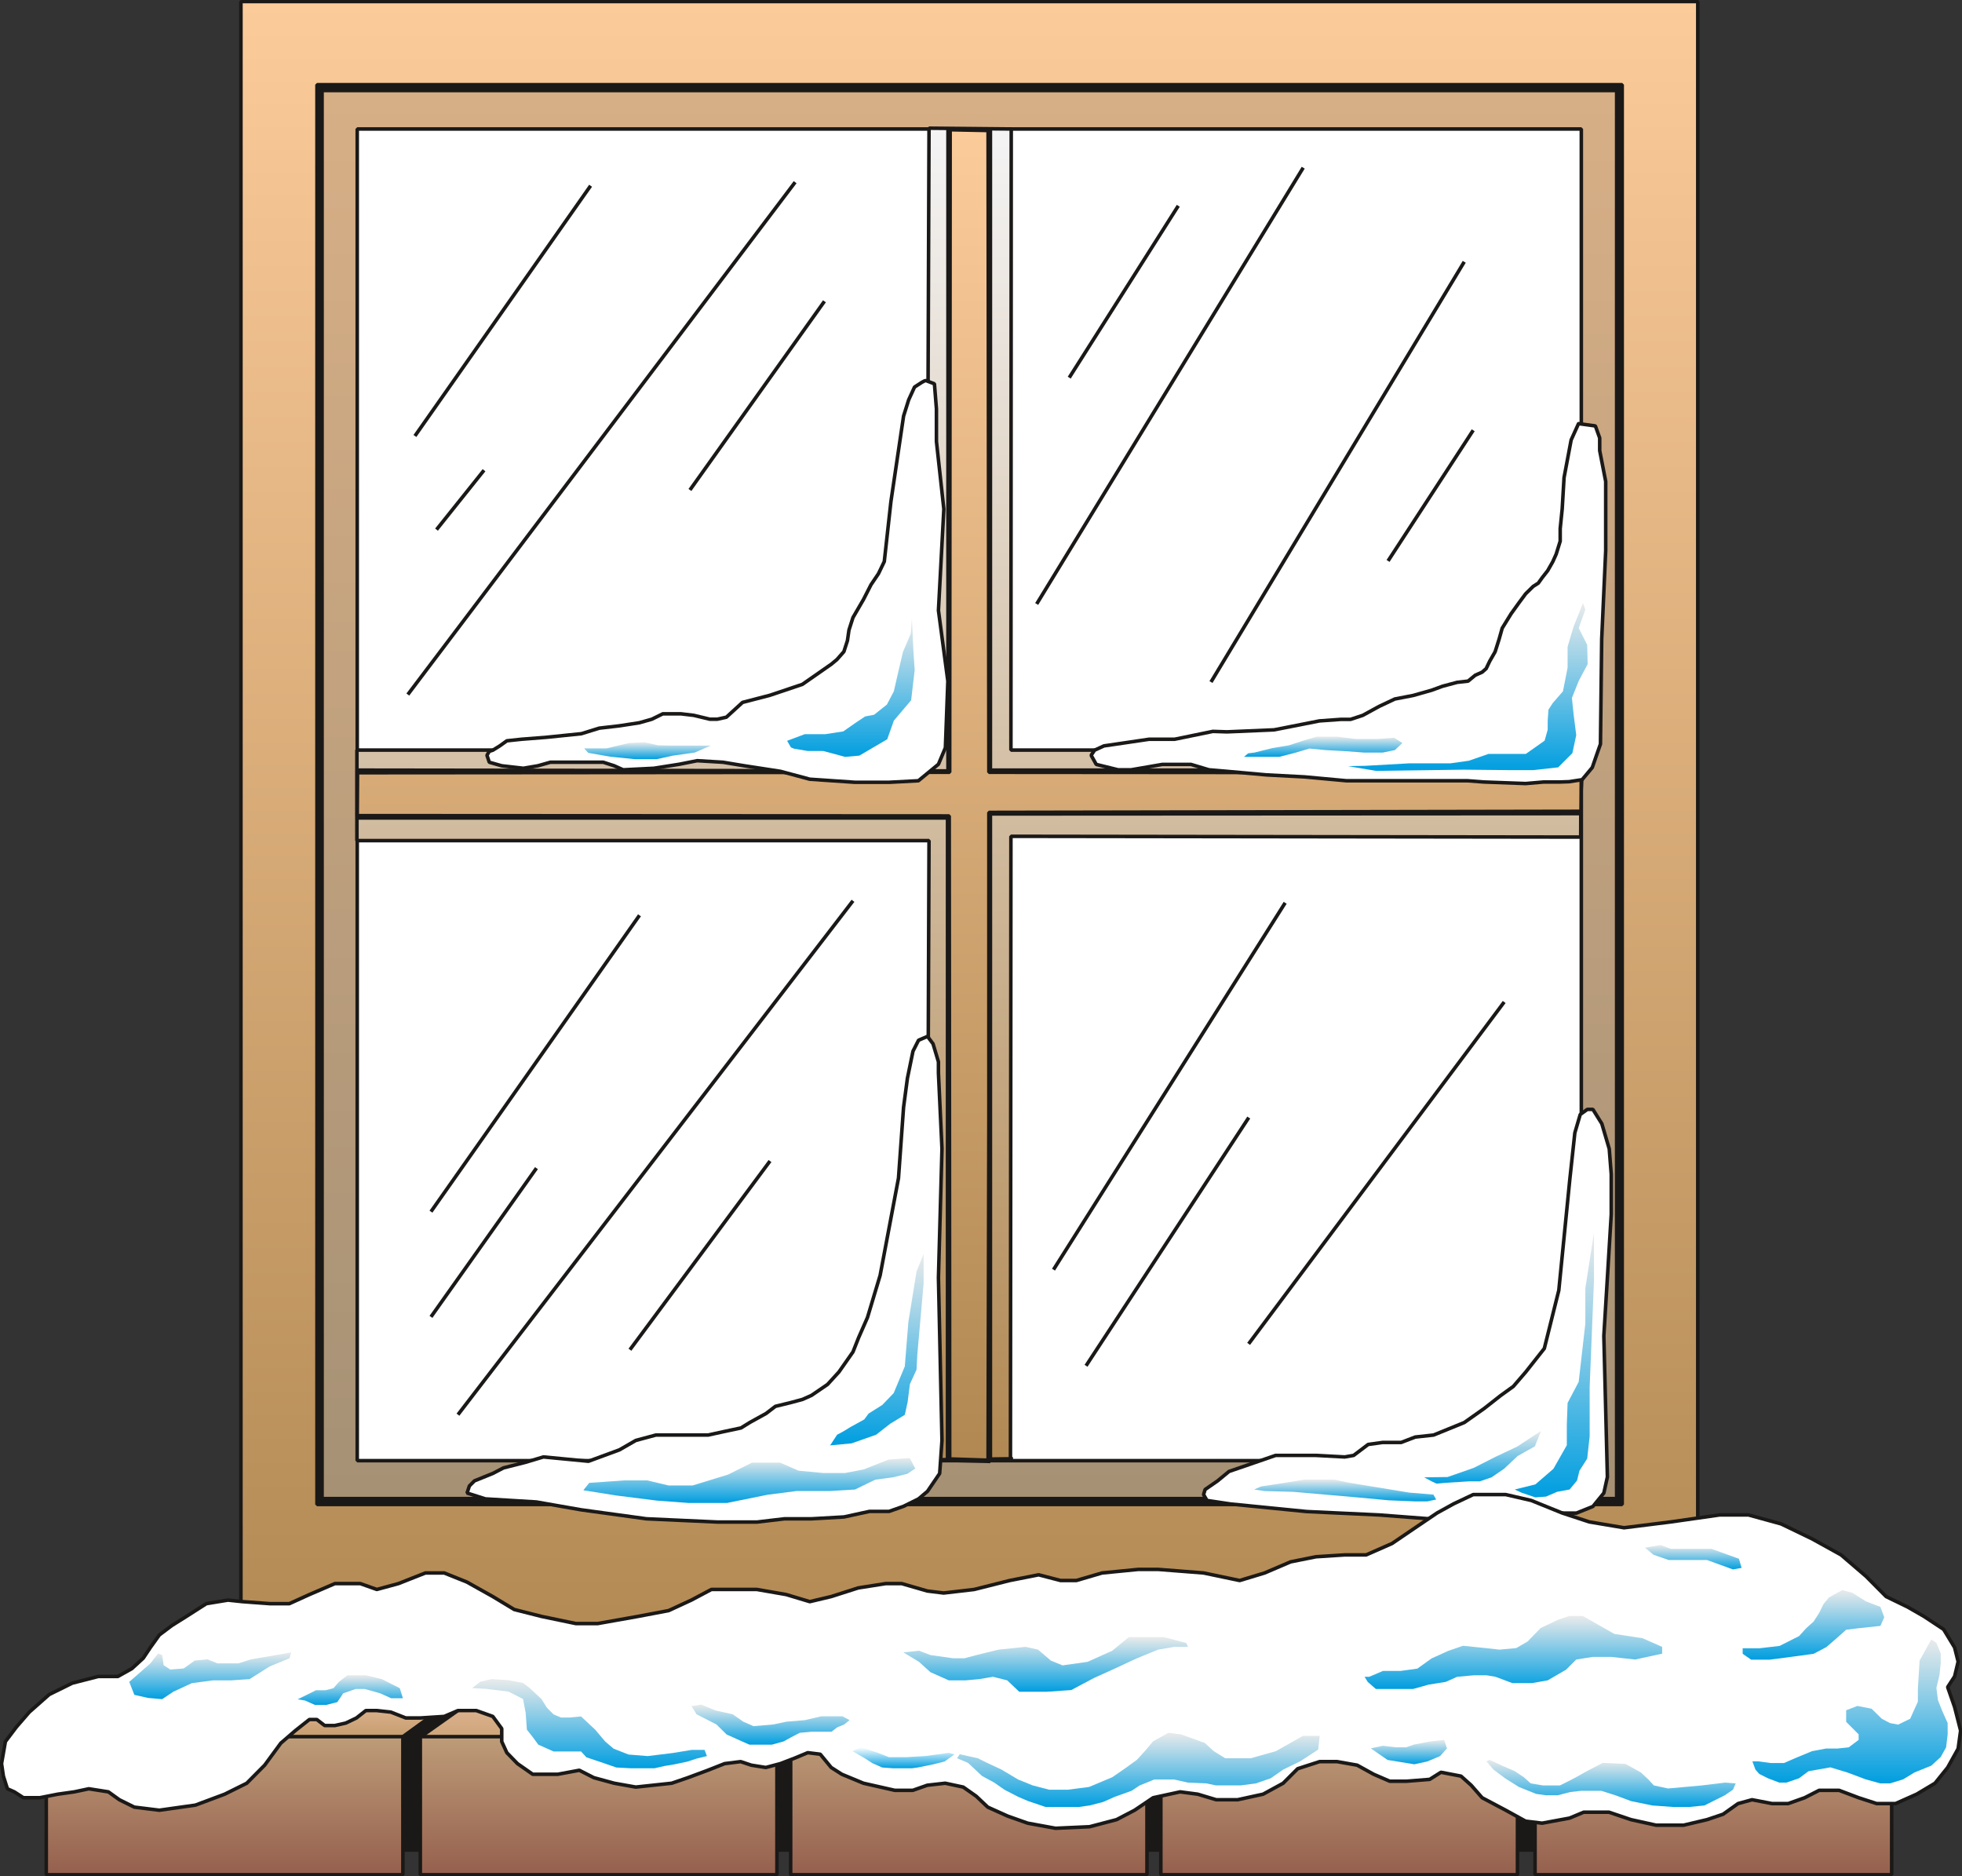 <svg xmlns="http://www.w3.org/2000/svg" xml:space="preserve" width="127.2mm" height="459.666" fill-rule="evenodd" stroke-linejoin="round" stroke-width="28.222" preserveAspectRatio="xMidYMid" version="1.2" viewBox="0 0 12720 12162"><rect x="0" y="0" width="12720" height="12162" fill="#333333" stroke="none"/><defs class="ClipPathGroup"><clipPath id="a" clipPathUnits="userSpaceOnUse"><path d="M0 0h12720v12162H0z"/></clipPath></defs><g class="SlideGroup"><g class="Slide" clip-path="url(#a)"><g class="Page"><g class="com.sun.star.drawing.PolyPolygonShape"><path fill="none" d="M1550-2h9470v10961H1550z" class="BoundingBox"/><defs><linearGradient id="b" x1="6284" x2="6284" y1="10946" y2="10" gradientUnits="userSpaceOnUse"><stop offset="0" style="stop-color:#b18852"/><stop offset="1" style="stop-color:#fbcb99"/></linearGradient></defs><path d="M1562 10h9445v10936H1562V10Z" style="fill:url(#b)"/><path fill="none" stroke="#1B1918" stroke-linejoin="bevel" stroke-width="23" d="M1562 10h9445v10936H1562V10Z"/></g><g class="com.sun.star.drawing.PolyPolygonShape"><path fill="none" d="M2043 537h8487v9228H2043z" class="BoundingBox"/><defs><linearGradient id="c" x1="6286" x2="6286" y1="9751" y2="548" gradientUnits="userSpaceOnUse"><stop offset="0" style="stop-color:#1b1918"/><stop offset="1" style="stop-color:#1b1918"/></linearGradient></defs><path d="M2055 549h8462v9203H2055V549Z" style="fill:url(#c)"/><path fill="none" stroke="#1B1918" stroke-linejoin="bevel" stroke-width="23" d="M2055 549h8462v9203H2055V549Z"/></g><g class="com.sun.star.drawing.PolyPolygonShape"><path fill="none" d="M2076 575h8418v9152H2076z" class="BoundingBox"/><defs><linearGradient id="d" x1="6284" x2="6284" y1="9713" y2="586" gradientUnits="userSpaceOnUse"><stop offset="0" style="stop-color:#a69175"/><stop offset="1" style="stop-color:#d7af86"/></linearGradient></defs><path d="M2088 587h8393v9127H2088V587Z" style="fill:url(#d)"/><path fill="none" stroke="#1B1918" stroke-linejoin="bevel" stroke-width="23" d="M2088 587h8393v9127H2088V587Z"/></g><g class="com.sun.star.drawing.PolyPolygonShape"><path fill="none" d="M2304 824h7961v8657H2304z" class="BoundingBox"/><defs><linearGradient id="e" x1="6284" x2="6284" y1="9468" y2="836" gradientUnits="userSpaceOnUse"><stop offset="0" style="stop-color:#fff"/><stop offset="1" style="stop-color:#fff"/></linearGradient></defs><path d="M2316 836h7936v8632H2316V836Z" style="fill:url(#e)"/><path fill="none" stroke="#1B1918" stroke-linejoin="bevel" stroke-width="23" d="M2316 836h7936v8632H2316V836Z"/></g><g class="com.sun.star.drawing.PolyPolygonShape"><path fill="none" d="M2302 819h7961v8657H2302z" class="BoundingBox"/><defs><linearGradient id="f" x1="6282" x2="6282" y1="9463" y2="831" gradientUnits="userSpaceOnUse"><stop offset="0" style="stop-color:#b18852"/><stop offset="1" style="stop-color:#f4f4f5"/></linearGradient></defs><path d="m6559 9456-551 7 15-4014H2314v-587h3694l15-4031 533 5-2 4026h3696l-2 564-3694-5-3 4025 8 10Z" style="fill:url(#f)"/><path fill="none" stroke="#1B1918" stroke-linejoin="bevel" stroke-width="23" d="m6559 9456-551 7 15-4014H2314v-587h3694l15-4031 533 5-2 4026h3696l-2 564-3694-5-3 4025 8 10Z"/></g><g class="com.sun.star.drawing.PolyPolygonShape"><path fill="none" d="M2304 824h7966v8662H2304z" class="BoundingBox"/><defs><linearGradient id="g" x1="6286" x2="6286" y1="9472" y2="835" gradientUnits="userSpaceOnUse"><stop offset="0" style="stop-color:#1b1918"/><stop offset="1" style="stop-color:#1b1918"/></linearGradient></defs><path d="m6421 9473-278-7V5302H2316v-310l3830 5V836l275 2v4154h3836l-13 282-3823 2v4197Z" style="fill:url(#g)"/><path fill="none" stroke="#1B1918" stroke-linejoin="bevel" stroke-width="23" d="m6421 9473-278-7V5302H2316v-310l3830 5V836l275 2v4154h3836l-13 282-3823 2v4197Z"/></g><g class="com.sun.star.drawing.PolyPolygonShape"><path fill="none" d="M2304 829h7961v8649H2304z" class="BoundingBox"/><defs><linearGradient id="h" x1="6284" x2="6284" y1="9465" y2="841" gradientUnits="userSpaceOnUse"><stop offset="0" style="stop-color:#b18852"/><stop offset="1" style="stop-color:#fbcb99"/></linearGradient></defs><path d="m6406 9465-249-8-3-4168-3838-2 2-278 3839-3 3-4165 246 5 5 4160 3841 3-2 250-3839 7v1986l-5 2213Z" style="fill:url(#h)"/><path fill="none" stroke="#1B1918" stroke-linejoin="bevel" stroke-width="23" d="m6406 9465-249-8-3-4168-3838-2 2-278 3839-3 3-4165 246 5 5 4160 3841 3-2 250-3839 7v1986l-5 2213Z"/></g><g fill="none" class="com.sun.star.drawing.LineShape"><path d="M2678 1192h1164v1647H2678z" class="BoundingBox"/><path stroke="#1B1918" stroke-linejoin="bevel" stroke-width="23" d="m2690 2826 1139-1622"/></g><g fill="none" class="com.sun.star.drawing.LineShape"><path d="M2818 3036h333v410h-333z" class="BoundingBox"/><path stroke="#1B1918" stroke-linejoin="bevel" stroke-width="23" d="m2830 3433 308-385"/></g><g fill="none" class="com.sun.star.drawing.LineShape"><path d="M2632 1169h2536v3346H2632z" class="BoundingBox"/><path stroke="#1B1918" stroke-linejoin="bevel" stroke-width="23" d="m2644 4502 2511-3321"/></g><g fill="none" class="com.sun.star.drawing.LineShape"><path d="M4461 1941h897v1248h-897z" class="BoundingBox"/><path stroke="#1B1918" stroke-linejoin="bevel" stroke-width="23" d="m4473 3176 872-1223"/></g><g fill="none" class="com.sun.star.drawing.LineShape"><path d="M6920 1322h732v1139h-732z" class="BoundingBox"/><path stroke="#1B1918" stroke-linejoin="bevel" stroke-width="23" d="m6932 2448 707-1114"/></g><g fill="none" class="com.sun.star.drawing.LineShape"><path d="M6709 1075h1753v2853H6709z" class="BoundingBox"/><path stroke="#1B1918" stroke-linejoin="bevel" stroke-width="23" d="m6721 3915 1728-2828"/></g><g fill="none" class="com.sun.star.drawing.LineShape"><path d="M7839 1685h1667v2749H7839z" class="BoundingBox"/><path stroke="#1B1918" stroke-linejoin="bevel" stroke-width="23" d="m7851 4421 1642-2724"/></g><g fill="none" class="com.sun.star.drawing.LineShape"><path d="M8987 2777h577v872h-577z" class="BoundingBox"/><path stroke="#1B1918" stroke-linejoin="bevel" stroke-width="23" d="m8999 3636 552-847"/></g><g fill="none" class="com.sun.star.drawing.LineShape"><path d="M2782 5921h1377v1946H2782z" class="BoundingBox"/><path stroke="#1B1918" stroke-linejoin="bevel" stroke-width="23" d="m2794 7854 1352-1921"/></g><g fill="none" class="com.sun.star.drawing.LineShape"><path d="M2782 7560h709v989h-709z" class="BoundingBox"/><path stroke="#1B1918" stroke-linejoin="bevel" stroke-width="23" d="m2794 8536 684-964"/></g><g fill="none" class="com.sun.star.drawing.LineShape"><path d="M2957 5827h2586v3356H2957z" class="BoundingBox"/><path stroke="#1B1918" stroke-linejoin="bevel" stroke-width="23" d="m2969 9170 2561-3331"/></g><g fill="none" class="com.sun.star.drawing.LineShape"><path d="M4072 7514h933v1248h-933z" class="BoundingBox"/><path stroke="#1B1918" stroke-linejoin="bevel" stroke-width="23" d="m4084 8749 908-1223"/></g><g fill="none" class="com.sun.star.drawing.LineShape"><path d="M6818 5840h1527v2403H6818z" class="BoundingBox"/><path stroke="#1B1918" stroke-linejoin="bevel" stroke-width="23" d="m6830 8230 1502-2378"/></g><g fill="none" class="com.sun.star.drawing.LineShape"><path d="M7029 7232h1080v1634H7029z" class="BoundingBox"/><path stroke="#1B1918" stroke-linejoin="bevel" stroke-width="23" d="m7041 8853 1055-1609"/></g><g fill="none" class="com.sun.star.drawing.LineShape"><path d="M8083 6483h1682v2241H8083z" class="BoundingBox"/><path stroke="#1B1918" stroke-linejoin="bevel" stroke-width="23" d="m8095 8711 1657-2216"/></g><g class="com.sun.star.drawing.PolyPolygonShape"><path fill="none" d="M3145 2454h3013v2630H3145z" class="BoundingBox"/><defs><linearGradient id="i" x1="4651" x2="4651" y1="5070" y2="2465" gradientUnits="userSpaceOnUse"><stop offset="0" style="stop-color:#fff"/><stop offset="1" style="stop-color:#fff"/></linearGradient></defs><path d="m6000 2466-23 12-48 31-38 83-33 105-82 554-43 389-38 79-48 71-49 96-68 117-26 81-10 69-23 71-45 51-36 30-188 131-211 71-177 46-105 96-59 13h-48l-104-25-84-10h-117l-71 35-81 23-130 20-130 15-116 36-224 23-165 13-94 10-46 33-45 28-23 7-15 26 15 45 81 23 140 16 94-16 81-23h343l71 23 58 26 199-10 165-26 116-23 167 10 139 23 234 36 190 51 293 20h221l190-10 130-107 45-107 16-432-61-458 35-657-48-438v-211l-13-163-58-22Z" style="fill:url(#i)"/><path fill="none" stroke="#1B1918" stroke-linejoin="bevel" stroke-width="23" d="m6000 2466-23 12-48 31-38 83-33 105-82 554-43 389-38 79-48 71-49 96-68 117-26 81-10 69-23 71-45 51-36 30-188 131-211 71-177 46-105 96-59 13h-48l-104-25-84-10h-117l-71 35-81 23-130 20-130 15-116 36-224 23-165 13-94 10-46 33-45 28-23 7-15 26 15 45 81 23 140 16 94-16 81-23h343l71 23 58 26 199-10 165-26 116-23 167 10 139 23 234 36 190 51 293 20h221l190-10 130-107 45-107 16-432-61-458 35-657-48-438v-211l-13-163-58-22Z"/></g><g class="com.sun.star.drawing.PolyPolygonShape"><path fill="none" d="M7062 2734h3361v2358H7062z" class="BoundingBox"/><defs><linearGradient id="j" x1="8742" x2="8742" y1="5078" y2="2745" gradientUnits="userSpaceOnUse"><stop offset="0" style="stop-color:#fff"/><stop offset="1" style="stop-color:#fff"/></linearGradient></defs><path d="m10234 2746-48 106-46 244-12 203-13 128v81l-26 84-22 49-33 58-36 46-25 35-33 21-49 48-43 58-51 71-58 94-20 71-26 82-35 61-23 48-26 23-45 20-46 38-71 8-94 25-71 26-120 34-119 23-102 48-106 58-79 26h-62l-140 10-294 58-305 13-92-3-248 51h-166l-142 21-150 22-61 28-22 33 33 59 142 35h84l203-35h185l117 35 117 10 256 23 247 13 272 25h785l105 8 271 10 117-10h107l58-2 84-13 66-79 36-104 17-48 8-680 26-574v-448l-39-200v-82l-28-78-109-15Z" style="fill:url(#j)"/><path fill="none" stroke="#1B1918" stroke-linejoin="bevel" stroke-width="23" d="m10234 2746-48 106-46 244-12 203-13 128v81l-26 84-22 49-33 58-36 46-25 35-33 21-49 48-43 58-51 71-58 94-20 71-26 82-35 61-23 48-26 23-45 20-46 38-71 8-94 25-71 26-120 34-119 23-102 48-106 58-79 26h-62l-140 10-294 58-305 13-92-3-248 51h-166l-142 21-150 22-61 28-22 33 33 59 142 35h84l203-35h185l117 35 117 10 256 23 247 13 272 25h785l105 8 271 10 117-10h107l58-2 84-13 66-79 36-104 17-48 8-680 26-574v-448l-39-200v-82l-28-78-109-15Z"/></g><g class="com.sun.star.drawing.PolyPolygonShape"><path fill="none" d="M3016 6706h3104v3173H3016z" class="BoundingBox"/><defs><linearGradient id="k" x1="4567" x2="4567" y1="9866" y2="6718" gradientUnits="userSpaceOnUse"><stop offset="0" style="stop-color:#fff"/><stop offset="1" style="stop-color:#fff"/></linearGradient></defs><path d="m6013 6718-58 25-36 71-36 175-25 188-33 460-119 630-82 273-58 132-36 91-91 130-74 81-104 71-58 26-74 20-102 25-60 46-105 58-58 36-117 25-96 21h-339l-130 35-106 61-201 74-292-28-117 35-142 36-69 36-119 48-33 33-15 46 119 38 330 20 292 51 422 58 461 21h256l178-21h175l211-12 165-36h127l94-33 97-48 58-49 79-116 15-214-23-1055 23-836-23-490v-73l-35-117-36-48Z" style="fill:url(#k)"/><path fill="none" stroke="#1B1918" stroke-linejoin="bevel" stroke-width="23" d="m6013 6718-58 25-36 71-36 175-25 188-33 460-119 630-82 273-58 132-36 91-91 130-74 81-104 71-58 26-74 20-102 25-60 46-105 58-58 36-117 25-96 21h-339l-130 35-106 61-201 74-292-28-117 35-142 36-69 36-119 48-33 33-15 46 119 38 330 20 292 51 422 58 461 21h256l178-21h175l211-12 165-36h127l94-33 97-48 58-49 79-116 15-214-23-1055 23-836-23-490v-73l-35-117-36-48Z"/></g><g class="com.sun.star.drawing.PolyPolygonShape"><path fill="none" d="M7791 7179h2668v2680H7791z" class="BoundingBox"/><defs><linearGradient id="l" x1="9124" x2="9124" y1="9845" y2="7190" gradientUnits="userSpaceOnUse"><stop offset="0" style="stop-color:#fff"/><stop offset="1" style="stop-color:#fff"/></linearGradient></defs><path d="m10245 7224-35 119-33 305-71 716-94 377-120 152-81 94-82 59-107 84-129 91-199 81-119 13-91 35h-120l-94 13-94 71-58 10-186-10h-262l-302 104-74 61-81 56-10 33 22 38 153 23 494 49 469 22 341 26h554l244-38h140l107-43 71-87 23-104-23-914 48-789v-259l-13-165-48-163-58-93h-36l-46 33Z" style="fill:url(#l)"/><path fill="none" stroke="#1B1918" stroke-linejoin="bevel" stroke-width="23" d="m10245 7224-35 119-33 305-71 716-94 377-120 152-81 94-82 59-107 84-129 91-199 81-119 13-91 35h-120l-94 13-94 71-58 10-186-10h-262l-302 104-74 61-81 56-10 33 22 38 153 23 494 49 469 22 341 26h554l244-38h140l107-43 71-87 23-104-23-914 48-789v-259l-13-165-48-163-58-93h-36l-46 33Z"/></g><g class="com.sun.star.drawing.PolyPolygonShape"><path fill="none" d="M1621 10793h9848v1212H1621z" class="BoundingBox"/><defs><linearGradient id="m" x1="6544" x2="6544" y1="11991" y2="10804" gradientUnits="userSpaceOnUse"><stop offset="0" style="stop-color:#1b1918"/><stop offset="1" style="stop-color:#1b1918"/></linearGradient></defs><path d="M1633 10805h9823v1187H1633v-1187Z" style="fill:url(#m)"/><path fill="none" stroke="#1B1918" stroke-linejoin="bevel" stroke-width="23" d="M1633 10805h9823v1187H1633v-1187Z"/></g><g class="com.sun.star.drawing.PolyPolygonShape"><path fill="none" d="M1479 10971h1494v506H1479z" class="BoundingBox"/><defs><linearGradient id="n" x1="2225" x2="2225" y1="11463" y2="10982" gradientUnits="userSpaceOnUse"><stop offset="0" style="stop-color:#b18852"/><stop offset="1" style="stop-color:#e3ba98"/></linearGradient></defs><path d="m1491 11464 834-8 119-51 157-140 359-260-587-22h-588l-294 481Z" style="fill:url(#n)"/><path fill="none" stroke="#1B1918" stroke-linejoin="bevel" stroke-width="23" d="m1491 11464 834-8 119-51 157-140 359-260-587-22h-588l-294 481Z"/></g><g class="com.sun.star.drawing.PolyPolygonShape"><path fill="none" d="M2713 10946h1141v732H2713z" class="BoundingBox"/><defs><linearGradient id="o" x1="3283" x2="3283" y1="11664" y2="10957" gradientUnits="userSpaceOnUse"><stop offset="0" style="stop-color:#b18852"/><stop offset="1" style="stop-color:#e3ba98"/></linearGradient></defs><path d="m3070 11016-345 244 198 405 445-51 272-196 201-321-36-139-735 58Z" style="fill:url(#o)"/><path fill="none" stroke="#1B1918" stroke-linejoin="bevel" stroke-width="23" d="m3070 11016-345 244 198 405 445-51 272-196 201-321-36-139-735 58Z"/></g><g class="com.sun.star.drawing.PolyPolygonShape"><path fill="none" d="M5114 11245h2335v920H5114z" class="BoundingBox"/><defs><linearGradient id="p" x1="6281" x2="6281" y1="12151" y2="11256" gradientUnits="userSpaceOnUse"><stop offset="0" style="stop-color:#95604e"/><stop offset="1" style="stop-color:#be9c78"/></linearGradient></defs><path d="M5126 11257h2310v895H5126v-895Z" style="fill:url(#p)"/><path fill="none" stroke="#1B1918" stroke-linejoin="bevel" stroke-width="23" d="M5126 11257h2310v895H5126v-895Z"/></g><g class="com.sun.star.drawing.PolyPolygonShape"><path fill="none" d="M7514 11245h2337v920H7514z" class="BoundingBox"/><defs><linearGradient id="q" x1="8682" x2="8682" y1="12151" y2="11256" gradientUnits="userSpaceOnUse"><stop offset="0" style="stop-color:#95604e"/><stop offset="1" style="stop-color:#be9c78"/></linearGradient></defs><path d="M7526 11257h2312v895H7526v-895Z" style="fill:url(#q)"/><path fill="none" stroke="#1B1918" stroke-linejoin="bevel" stroke-width="23" d="M7526 11257h2312v895H7526v-895Z"/></g><g class="com.sun.star.drawing.PolyPolygonShape"><path fill="none" d="M9940 11245h2337v920H9940z" class="BoundingBox"/><defs><linearGradient id="r" x1="11108" x2="11108" y1="12151" y2="11256" gradientUnits="userSpaceOnUse"><stop offset="0" style="stop-color:#95604e"/><stop offset="1" style="stop-color:#be9c78"/></linearGradient></defs><path d="M9952 11257h2312v895H9952v-895Z" style="fill:url(#r)"/><path fill="none" stroke="#1B1918" stroke-linejoin="bevel" stroke-width="23" d="M9952 11257h2312v895H9952v-895Z"/></g><g class="com.sun.star.drawing.PolyPolygonShape"><path fill="none" d="M2713 11245h2337v920H2713z" class="BoundingBox"/><defs><linearGradient id="s" x1="3881" x2="3881" y1="12151" y2="11256" gradientUnits="userSpaceOnUse"><stop offset="0" style="stop-color:#95604e"/><stop offset="1" style="stop-color:#be9c78"/></linearGradient></defs><path d="M2725 11257h2312v895H2725v-895Z" style="fill:url(#s)"/><path fill="none" stroke="#1B1918" stroke-linejoin="bevel" stroke-width="23" d="M2725 11257h2312v895H2725v-895Z"/></g><g class="com.sun.star.drawing.PolyPolygonShape"><path fill="none" d="M288 11245h2337v920H288z" class="BoundingBox"/><defs><linearGradient id="t" x1="1456" x2="1456" y1="12151" y2="11256" gradientUnits="userSpaceOnUse"><stop offset="0" style="stop-color:#95604e"/><stop offset="1" style="stop-color:#be9c78"/></linearGradient></defs><path d="M300 11257h2312v895H300v-895Z" style="fill:url(#t)"/><path fill="none" stroke="#1B1918" stroke-linejoin="bevel" stroke-width="23" d="M300 11257h2312v895H300v-895Z"/></g><g class="com.sun.star.drawing.PolyPolygonShape"><path fill="none" d="M-2 9676h12726v2188H-2z" class="BoundingBox"/><defs><linearGradient id="u" x1="6360" x2="6360" y1="11850" y2="9687" gradientUnits="userSpaceOnUse"><stop offset="0" style="stop-color:#fff"/><stop offset="1" style="stop-color:#fff"/></linearGradient></defs><path d="m10 11432 25-143 71-94 84-97 129-114 150-74 168-43h127l91-51 74-68 46-69 58-81 81-61 94-59 130-83 140-23 94 10 177 13h127l130-59 165-71h165l107 38 140-38 175-69h122l147 59 168 94 139 84 178 45 221 46h142l259-46 201-38 147-68 130-69h295l190 33 153 46 139-33 175-56 178-28h104l166 48 106 13 198-23 230-58 188-37 142 37h102l167-49 234-23h130l294 23 234 49 162-49 168-72 165-33 186-12h139l168-74 150-102 142-96 107-59 127-60h211l165 38 200 81 176 58 226 38 304-38 315-45h188l211 58 201 97 188 104 162 139 130 131 140 68 106 61 127 84 71 117 23 92-23 96-45 69 45 129 39 153-16 117-68 122-82 102-119 71-137 61h-122l-117-38-127-48h-129l-94 48-107 38h-104l-130-25-91 25-97 69-104 35-152 36h-178l-163-36-142-48h-165l-91 38-178 33-107-13-129-71-153-81-71-81-66-59-130-25-73 46-150 12h-109l-104-45-107-59-130-23h-114l-142 46-94 94-130 71-165 36h-139l-120-36-114-15-175 38-120 81-117 61-175 46-221 10-180-33-130-46-129-58-75-71-84-59-117-25-116 13-94 33h-117l-203-46-140-58-69-44-71-86-81-10-84 35-94 36-94 25-94-15-69-23-104 13-109 43-129 48-105 36-233 25-140-25-132-36-94-48-140 26h-162l-99-69-69-71-33-72v-84l-58-79-107-38h-119l-89 38-155 10h-94l-97-38-91-10h-71l-61 48-69 33-71 16h-66l-51-39h-48l-91 72-94 81-105 143-116 117-143 71-190 71-234 33-162-20-97-48-71-51-127-20-94 20-107 15-117 23H152l-59-38-45-20-26-82-12-81Z" style="fill:url(#u)"/><path fill="none" stroke="#1B1918" stroke-linejoin="bevel" stroke-width="23" d="m10 11432 25-143 71-94 84-97 129-114 150-74 168-43h127l91-51 74-68 46-69 58-81 81-61 94-59 130-83 140-23 94 10 177 13h127l130-59 165-71h165l107 38 140-38 175-69h122l147 59 168 94 139 84 178 45 221 46h142l259-46 201-38 147-68 130-69h295l190 33 153 46 139-33 175-56 178-28h104l166 48 106 13 198-23 230-58 188-37 142 37h102l167-49 234-23h130l294 23 234 49 162-49 168-72 165-33 186-12h139l168-74 150-102 142-96 107-59 127-60h211l165 38 200 81 176 58 226 38 304-38 315-45h188l211 58 201 97 188 104 162 139 130 131 140 68 106 61 127 84 71 117 23 92-23 96-45 69 45 129 39 153-16 117-68 122-82 102-119 71-137 61h-122l-117-38-127-48h-129l-94 48-107 38h-104l-130-25-91 25-97 69-104 35-152 36h-178l-163-36-142-48h-165l-91 38-178 33-107-13-129-71-153-81-71-81-66-59-130-25-73 46-150 12h-109l-104-45-107-59-130-23h-114l-142 46-94 94-130 71-165 36h-139l-120-36-114-15-175 38-120 81-117 61-175 46-221 10-180-33-130-46-129-58-75-71-84-59-117-25-116 13-94 33h-117l-203-46-140-58-69-44-71-86-81-10-84 35-94 36-94 25-94-15-69-23-104 13-109 43-129 48-105 36-233 25-140-25-132-36-94-48-140 26h-162l-99-69-69-71-33-72v-84l-58-79-107-38h-119l-89 38-155 10h-94l-97-38-91-10h-71l-61 48-69 33-71 16h-66l-51-39h-48l-91 72-94 81-105 143-116 117-143 71-190 71-234 33-162-20-97-48-71-51-127-20-94 20-107 15-117 23H152l-59-38-45-20-26-82-12-81Z"/></g><g class="com.sun.star.drawing.PolyPolygonShape"><path fill="none" d="M838 10711h1051v304H838z" class="BoundingBox"/><defs><linearGradient id="v" x1="1363" x2="1363" y1="11013" y2="10710" gradientUnits="userSpaceOnUse"><stop offset="0" style="stop-color:#009ee0"/><stop offset="1" style="stop-color:#eaebeb"/></linearGradient></defs><path d="m838 10902 33 84 88 20 92 8 74-49 119-55 138-18h117l119-8 130-82 129-53 11-38-260 45-83 26h-135l-65-26-83 8-71 51-87 7-43-28-10-66-26-10-50 64-137 120Z" style="fill:url(#v)"/></g><g class="com.sun.star.drawing.PolyPolygonShape"><path fill="none" d="M1930 10859h683v193h-683z" class="BoundingBox"/><defs><linearGradient id="w" x1="2271" x2="2271" y1="11051" y2="10859" gradientUnits="userSpaceOnUse"><stop offset="0" style="stop-color:#009ee0"/><stop offset="1" style="stop-color:#eaebeb"/></linearGradient></defs><path d="m1930 11015 48 8 63 28h75l71-18 38-57 81-28h59l100 28 71 32h76l-20-65-117-59-103-25h-119l-56 43-35 41-51 13h-62l-119 59Z" style="fill:url(#w)"/></g><g class="com.sun.star.drawing.PolyPolygonShape"><path fill="none" d="M3061 10884h1523v580H3061z" class="BoundingBox"/><defs><linearGradient id="x" x1="3822" x2="3822" y1="11462" y2="10884" gradientUnits="userSpaceOnUse"><stop offset="0" style="stop-color:#009ee0"/><stop offset="1" style="stop-color:#eaebeb"/></linearGradient></defs><path d="m3149 10947 148 18 94 48 17 90 8 109 38 48 36 49 99 44h178l35 38 113 38 81 28 94 5h153l66-15 61-10 86-18 61-20 66-16-15-40h-84l-122 20-163 20-124-10-97-38-55-47-64-76-92-86-74 7h-56l-48-20-43-43-36-57-76-71-43-33-94-18-110-7-73 17-53 41 88 5Z" style="fill:url(#x)"/></g><g class="com.sun.star.drawing.PolyPolygonShape"><path fill="none" d="M4483 11049h1026v261H4483z" class="BoundingBox"/><defs><linearGradient id="y" x1="4995" x2="4995" y1="11309" y2="11049" gradientUnits="userSpaceOnUse"><stop offset="0" style="stop-color:#009ee0"/><stop offset="1" style="stop-color:#eaebeb"/></linearGradient></defs><path d="m4483 11059 33 53 129 66 66 65 100 45 48 21h145l76-21 51-28 54-28 77-7h129l36-28 46-19 35-28-46-25h-137l-107 25-120 10-84 18-129 11-66-29-69-48-113-25-91-38-63 10Z" style="fill:url(#y)"/></g><g class="com.sun.star.drawing.PolyPolygonShape"><path fill="none" d="M5527 11326h662v137h-662z" class="BoundingBox"/><defs><linearGradient id="z" x1="5857" x2="5857" y1="11462" y2="11326" gradientUnits="userSpaceOnUse"><stop offset="0" style="stop-color:#009ee0"/><stop offset="1" style="stop-color:#fff"/></linearGradient></defs><path d="m5527 11351 81 47 48 31 64 28 73 5h118l38-5 99-20 76-19 64-46-36-10-147 20-130 8h-112l-71-28-64-21-48-15-53 25Z" style="fill:url(#z)"/></g><g class="com.sun.star.drawing.PolyPolygonShape"><path fill="none" d="M6205 11232h2352v483H6205z" class="BoundingBox"/><defs><linearGradient id="A" x1="7380" x2="7380" y1="11712" y2="11231" gradientUnits="userSpaceOnUse"><stop offset="0" style="stop-color:#009ee0"/><stop offset="1" style="stop-color:#eaebeb"/></linearGradient></defs><path d="m6205 11397 71 30 91 85 79 43 66 46 89 46 63 27 115 39h216l74-11 84-22 74-33 109-39 53-35 94-38h130l89 20 119 5 63 13h159l99-13 96-33 82-57 109-53 117-76 10-89h-109l-175 99-163 46h-166l-74-46-58-53-155-56-81-10-99 55-54 64-51 56-73 53-87 60-150 63-139 18h-120l-107-28-94-38-109-65-92-43-61-30-117-26-17 26Z" style="fill:url(#A)"/></g><g class="com.sun.star.drawing.PolyPolygonShape"><path fill="none" d="M8887 11278h495v159h-495z" class="BoundingBox"/><defs><linearGradient id="B" x1="9134" x2="9134" y1="11436" y2="11278" gradientUnits="userSpaceOnUse"><stop offset="0" style="stop-color:#009ee0"/><stop offset="1" style="stop-color:#eaebeb"/></linearGradient></defs><path d="m8887 11333 109 75 173 28 84-18 83-35 45-50-18-55-91 10-103 20-53 18h-66l-85-10-78 17Z" style="fill:url(#B)"/></g><g class="com.sun.star.drawing.PolyPolygonShape"><path fill="none" d="M9637 11407h1617v307H9637z" class="BoundingBox"/><defs><linearGradient id="C" x1="10445" x2="10445" y1="11713" y2="11407" gradientUnits="userSpaceOnUse"><stop offset="0" style="stop-color:#009ee0"/><stop offset="1" style="stop-color:#eaebeb"/></linearGradient></defs><path d="m9637 11417 45 53 76 57 89 56 112 45 64 9h76l81-21 71-8h130l92 29 102 38 137 28 137 10h102l99-10 56-28 76-38 53-36 18-41-71-5-147 18-221 20-92-20-35-38-49-46-99-55-148-7-102 53-84 47-91 46h-112l-78-13-46-41-59-39-81-35-81-38-20 10Z" style="fill:url(#C)"/></g><g class="com.sun.star.drawing.PolyPolygonShape"><path fill="none" d="M11361 10627h1267v934h-1267z" class="BoundingBox"/><defs><linearGradient id="D" x1="11994" x2="11994" y1="11559" y2="10626" gradientUnits="userSpaceOnUse"><stop offset="0" style="stop-color:#009ee0"/><stop offset="1" style="stop-color:#eaebeb"/></linearGradient></defs><path d="m11381 11471 25 28 56 28 74 28h45l82-28 62-46 142-25 109 33 120 45 94 26h63l85-26 74-45 109-44 61-56 35-63 10-84v-73l-35-78-28-71-10-79 20-83 8-77v-63l-28-69-33-22-76 137-11 183v83l-50 111-78 38-53-10-53-28-66-65-92-18-73 28v75l81 81v36l-64 48-73 8h-74l-91 17-111 46-71 31h-86l-84-11h-35l20 54Z" style="fill:url(#D)"/></g><g class="com.sun.star.drawing.PolyPolygonShape"><path fill="none" d="M5857 10612h1846v355H5857z" class="BoundingBox"/><defs><linearGradient id="E" x1="6779" x2="6779" y1="10966" y2="10612" gradientUnits="userSpaceOnUse"><stop offset="0" style="stop-color:#009ee0"/><stop offset="1" style="stop-color:#eaebeb"/></linearGradient></defs><path d="m5857 10711 101 61 74 67 119 53h109l89-8 89-15 92 23 78 74h177l160-11 147-78 135-61 144-67 137-56 105-18h89l-11-25-144-38h-229l-107 88-160 72-162 23-76-31-83-71-81-18-175 18-143 35-78 21h-74l-147-21-74-28-101 11Z" style="fill:url(#E)"/></g><g class="com.sun.star.drawing.PolyPolygonShape"><path fill="none" d="M8847 10475h1930v474H8847z" class="BoundingBox"/><defs><linearGradient id="F" x1="9811" x2="9811" y1="10947" y2="10474" gradientUnits="userSpaceOnUse"><stop offset="0" style="stop-color:#009ee0"/><stop offset="1" style="stop-color:#eaebeb"/></linearGradient></defs><path d="M8966 10831h114l109-15 92-66 108-49 96-33 147 15 89 10 109-10 74-43 84-87 112-53 73-25h89l93 53 111 63 183 28 127 56v44l-175 38-155-17h-119l-108 17-66 66-119 69-102 18h-127l-109-41-59-10h-81l-109 10-74 33-112 18-100 28h-241l-53-46-20-33h30l89-38Z" style="fill:url(#F)"/></g><g class="com.sun.star.drawing.PolyPolygonShape"><path fill="none" d="M11298 10307h919v452h-919z" class="BoundingBox"/><defs><linearGradient id="G" x1="11757" x2="11757" y1="10757" y2="10306" gradientUnits="userSpaceOnUse"><stop offset="0" style="stop-color:#009ee0"/><stop offset="1" style="stop-color:#eaebeb"/></linearGradient></defs><path d="M11298 10684h109l130-15 127-64 46-51 48-43 36-56 28-57 35-43 56-31 31-17 64 17 89 56 94 36 25 67-25 56-140 15-82 10-63 56-66 57-82 43-147 20-138 18h-120l-55-38v-36Z" style="fill:url(#G)"/></g><g class="com.sun.star.drawing.PolyPolygonShape"><path fill="none" d="M10665 10015h627v159h-627z" class="BoundingBox"/><defs><linearGradient id="H" x1="10978" x2="10978" y1="10173" y2="10015" gradientUnits="userSpaceOnUse"><stop offset="0" style="stop-color:#009ee0"/><stop offset="1" style="stop-color:#eaebeb"/></linearGradient></defs><path d="m10665 10032 55 46 99 34h248l168 61 56-10-17-59-177-64h-264l-67-25-101 17Z" style="fill:url(#H)"/></g><g class="com.sun.star.drawing.PolyPolygonShape"><path fill="none" d="M5102 4008h829v899h-829z" class="BoundingBox"/><defs><linearGradient id="I" x1="5516" x2="5516" y1="4906" y2="4008" gradientUnits="userSpaceOnUse"><stop offset="0" style="stop-color:#009ee0"/><stop offset="1" style="stop-color:#eaebeb"/></linearGradient></defs><path d="m5103 4802 114-43h133l117-18 76-53 66-44 58-11 83-66 45-86 26-114 33-141 51-119 7-99 10 215 8 121-23 195-112 132-43 121-181 106-92 8-142-38h-100l-89-15-20-8-25-43Z" style="fill:url(#I)"/></g><g class="com.sun.star.drawing.PolyPolygonShape"><path fill="none" d="M3787 4811h822v111h-822z" class="BoundingBox"/><defs><linearGradient id="J" x1="4197" x2="4197" y1="4921" y2="4811" gradientUnits="userSpaceOnUse"><stop offset="0" style="stop-color:#009ee0"/><stop offset="1" style="stop-color:#eaebeb"/></linearGradient></defs><path d="M3787 4851h144l148-35 99-5 87 20 99 2h244l-104 45-142 20-105 23h-140l-160-16-143-25-27-29Z" style="fill:url(#J)"/></g><g class="com.sun.star.drawing.PolyPolygonShape"><path fill="none" d="M8738 3909h1556v1089H8738z" class="BoundingBox"/><defs><linearGradient id="K" x1="9515" x2="9515" y1="4997" y2="3909" gradientUnits="userSpaceOnUse"><stop offset="0" style="stop-color:#009ee0"/><stop offset="1" style="stop-color:#eaebeb"/></linearGradient></defs><path d="M10163 4193v135l-30 153-66 76-28 43-5 71v59l-20 71-122 86h-242l-127 44-120 17h-267l-284 16-114 2 185 31 566-8 296 3h155l162-18 92-92 25-117-17-134-11-107 44-110 58-109-3-125-55-109 43-119-15-43-59 147-18 58-23 79Z" style="fill:url(#K)"/></g><g class="com.sun.star.drawing.PolyPolygonShape"><path fill="none" d="M8065 4774h1028v133H8065z" class="BoundingBox"/><defs><linearGradient id="L" x1="8578" x2="8578" y1="4905" y2="4774" gradientUnits="userSpaceOnUse"><stop offset="0" style="stop-color:#009ee0"/><stop offset="1" style="stop-color:#eaebeb"/></linearGradient></defs><path d="M8065 4906h228l109-28 87-26 105 10 127 7 122 9h122l78-16 49-46-54-34-104 8h-145l-119-15h-133l-91 27-89 29-107 18-117 29-41 5-27 23Z" style="fill:url(#L)"/></g><g class="com.sun.star.drawing.PolyPolygonShape"><path fill="none" d="M3782 9451h2153v292H3782z" class="BoundingBox"/><defs><linearGradient id="M" x1="4858" x2="4858" y1="9741" y2="9450" gradientUnits="userSpaceOnUse"><stop offset="0" style="stop-color:#009ee0"/><stop offset="1" style="stop-color:#eaebeb"/></linearGradient></defs><path d="m3782 9660 215 34 262 33 203 15h252l262-53 186-24h216l165-10 132-64 114-15 94-23 51-34-36-68-137 10-162 64-120 23h-142l-160-15-119-52h-183l-154 77-231 71h-155l-139-33h-148l-228 16-38 48Z" style="fill:url(#M)"/></g><g class="com.sun.star.drawing.PolyPolygonShape"><path fill="none" d="M5382 8127h607v1243h-607z" class="BoundingBox"/><defs><linearGradient id="N" x1="5685" x2="5685" y1="9368" y2="8127" gradientUnits="userSpaceOnUse"><stop offset="0" style="stop-color:#009ee0"/><stop offset="1" style="stop-color:#eaebeb"/></linearGradient></defs><path d="m5382 9369 139-13 159-56 91-71 95-58 18-81 15-118 43-94 5-97 41-463v-190l-46 114-53 328-23 287-72 173-74 77-89 56-28 38-89 49-46 28-41 22-45 69Z" style="fill:url(#N)"/></g><g class="com.sun.star.drawing.PolyPolygonShape"><path fill="none" d="M8131 9591h1181v142H8131z" class="BoundingBox"/><defs><linearGradient id="O" x1="8721" x2="8721" y1="9731" y2="9590" gradientUnits="userSpaceOnUse"><stop offset="0" style="stop-color:#009ee0"/><stop offset="1" style="stop-color:#eaebeb"/></linearGradient></defs><path d="m8199 9665 186 5 425 37 193 18 173 7h77l58-12-18-32-157-13-390-64-96-20h-196l-120 20-158 24-45 20 68 10Z" style="fill:url(#O)"/></g><g class="com.sun.star.drawing.PolyPolygonShape"><path fill="none" d="M9233 9276h759v342h-759z" class="BoundingBox"/><defs><linearGradient id="P" x1="9612" x2="9612" y1="9616" y2="9275" gradientUnits="userSpaceOnUse"><stop offset="0" style="stop-color:#009ee0"/><stop offset="1" style="stop-color:#eaebeb"/></linearGradient></defs><path d="m9233 9576 152-2 169-59 142-72 140-66 120-79 35-22-40 99-112 63-87 82-82 56-76 26h-68l-159 10-53 5-33-15-48-26Z" style="fill:url(#P)"/></g><g class="com.sun.star.drawing.PolyPolygonShape"><path fill="none" d="M9820 7991h515v1716h-515z" class="BoundingBox"/><defs><linearGradient id="Q" x1="10077" x2="10077" y1="9705" y2="7990" gradientUnits="userSpaceOnUse"><stop offset="0" style="stop-color:#009ee0"/><stop offset="1" style="stop-color:#eaebeb"/></linearGradient></defs><path d="m9820 9655 134-33 117-101 87-153v-134l5-140 72-137 43-377v-229l56-360v309l-28 690v320l-16 145-50 78-16 64-48 58-81 15-72 31-69 5-89-30-45-21Z" style="fill:url(#Q)"/></g></g></g></g></svg>
